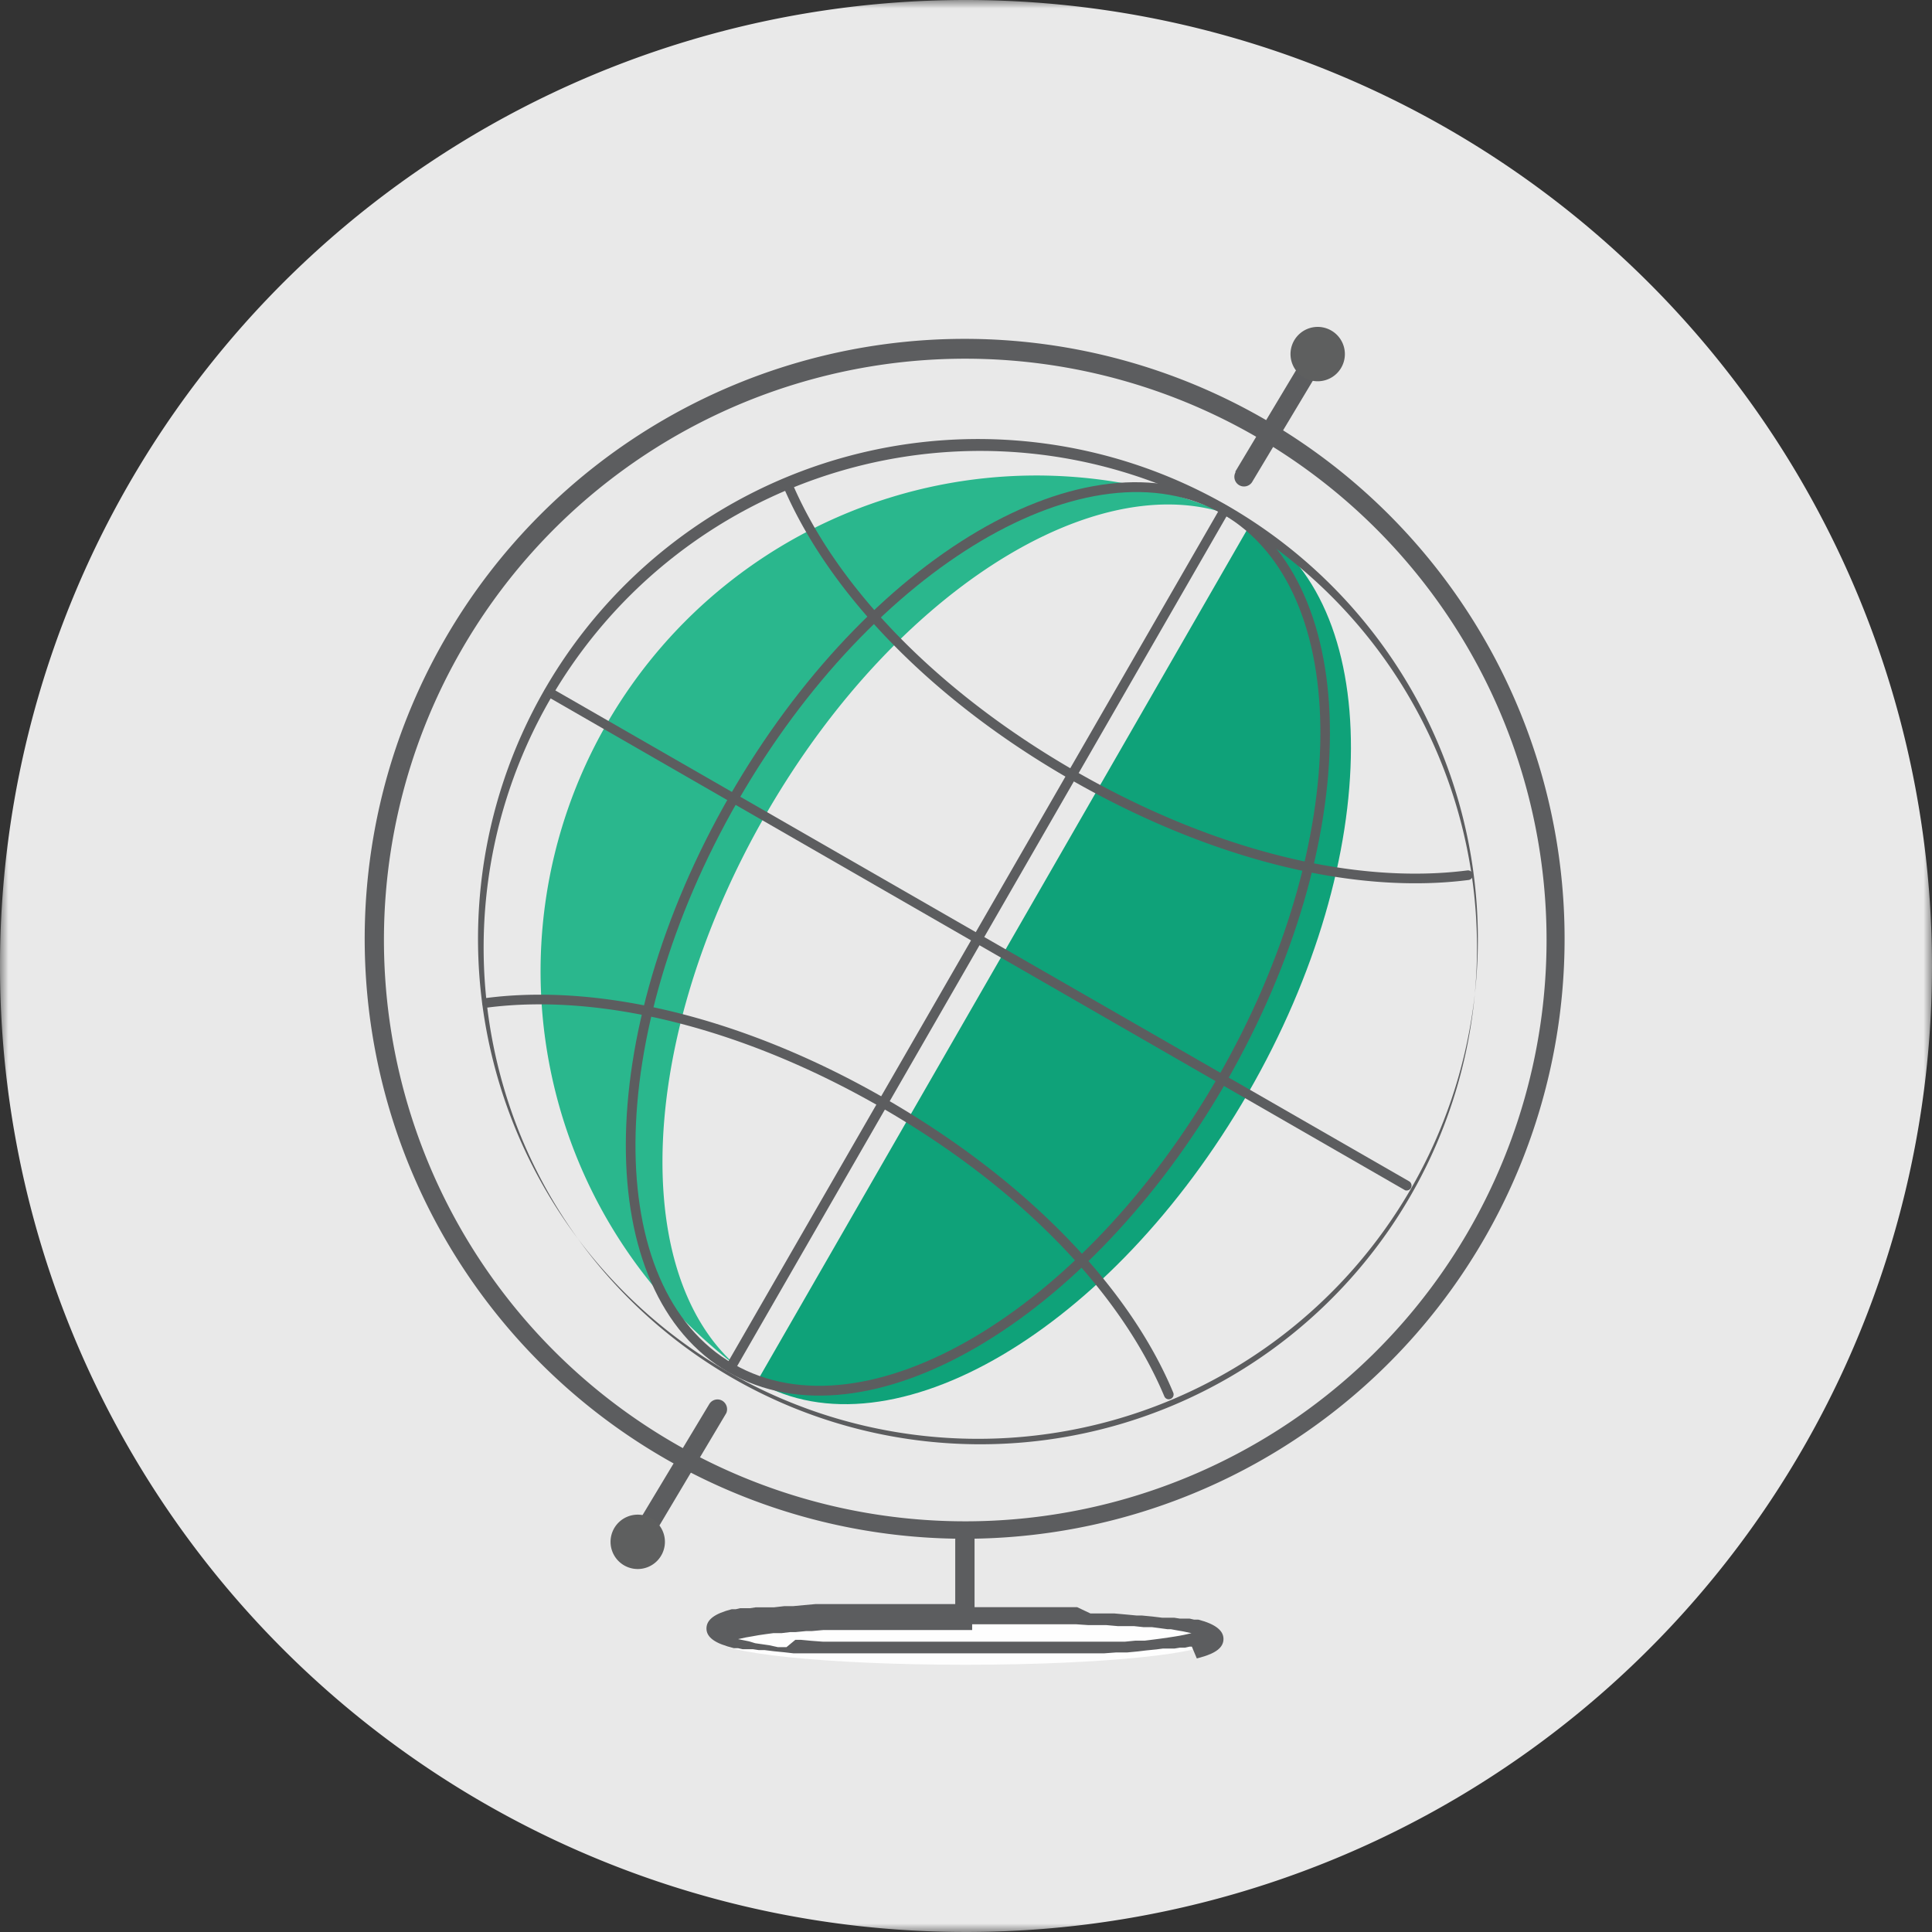 <svg id="Layer_1" data-name="Layer 1" xmlns="http://www.w3.org/2000/svg" xmlns:xlink="http://www.w3.org/1999/xlink" viewBox="0 0 113 113"><rect x="0" y="0" width="113" height="113" fill="#333333" stroke="none"/><defs><style>.cls-1{fill:#fff;}.cls-1,.cls-3,.cls-4,.cls-5,.cls-7,.cls-8{fill-rule:evenodd;}.cls-2{mask:url(#mask);}.cls-3{fill:#e9e9e9;}.cls-4{fill:#2ab78d;}.cls-5{fill:#0fa279;}.cls-6{fill:#5c5d5f;}.cls-7{fill:#5e5f5f;}.cls-8{fill:#fefefe;}</style><mask id="mask" x="0" y="0" width="113" height="113" maskUnits="userSpaceOnUse"><g transform="translate(0 0)"><g id="mask-2"><polygon id="path-1" class="cls-1" points="0 0 113 0 113 113 0 113 0 0"/></g></g></mask></defs><g id="Illustration_GreyBack_Travel_Globe" data-name="Illustration/GreyBack/Travel/Globe"><g id="Globe"><g id="Group-3"><g class="cls-2"><path id="Fill-1" class="cls-3" d="M113,56.5A56.5,56.5,0,1,1,56.5,0,56.51,56.51,0,0,1,113,56.5" transform="translate(0 0)"/></g></g><path id="Fill-4" class="cls-4" d="M44.62,81c-7.89-4.54-7.82-19.46.15-33.33S65.61,26.29,73.5,30.83h0A29,29,0,0,0,44.62,81Z" transform="translate(0 0)"/><path id="Fill-6" class="cls-5" d="M44.3,80.76,73.12,30.67l0-.06C81,35.15,81,50.07,73,63.93S52.16,85.35,44.27,80.81Z" transform="translate(0 0)"/><path id="Stroke-8" class="cls-6" d="M26,37.42A35.09,35.09,0,1,0,73.93,24.5,35.09,35.09,0,0,0,26,37.42ZM73.36,25.48A34,34,0,1,1,27,38,34,34,0,0,1,73.36,25.48Z" transform="translate(0 0)"/><path id="Stroke-10" class="cls-6" d="M31.85,40.34A29.24,29.24,0,1,0,71.78,29.57,29.25,29.25,0,0,0,31.85,40.34ZM71.5,30.06a29.05,29.05,0,1,1-.42-.23Z" transform="translate(0 0)"/><path id="Stroke-12" class="cls-6" d="M41.48,82.13a.56.56,0,0,1,.77-.2.58.58,0,0,1,.23.72l0,0-4.6,7.73a.57.57,0,0,1-.78.2.58.58,0,0,1-.23-.72l0-.06Z" transform="translate(0 0)"/><path id="Fill-14" class="cls-7" d="M38.89,90.18a1.59,1.59,0,1,1-1.59-1.59,1.59,1.59,0,0,1,1.59,1.59" transform="translate(0 0)"/><path id="Stroke-16" class="cls-6" d="M76.52,20.46a.56.56,0,0,1,.77-.2.58.58,0,0,1,.23.72l0,.06-4.26,7.11a.56.56,0,0,1-1-.52l0-.06Z" transform="translate(0 0)"/><path id="Fill-18" class="cls-7" d="M75.48,20.71a1.59,1.59,0,1,1,1.58,1.59,1.59,1.59,0,0,1-1.58-1.59" transform="translate(0 0)"/><path id="Stroke-20" class="cls-6" d="M56.43,89.52A.55.55,0,0,1,57,90v4a.56.56,0,0,1-.57.56.57.57,0,0,1-.56-.5v-4A.56.56,0,0,1,56.43,89.52Z" transform="translate(0 0)"/><path id="Fill-22" class="cls-8" d="M71,95.88c0,.82-6.51,1.49-14.54,1.49S41.9,96.7,41.9,95.88s6.51-1.5,14.53-1.5S71,95.05,71,95.88" transform="translate(0 0)"/><path id="Stroke-24" class="cls-6" d="M56,93.82H53.86l-.83,0-.82,0-.8,0H51l-.77,0-.38,0-.74,0-.72,0-.69,0-.67.06-.63.06-.52,0-.61.07-.37,0-.36,0-.34,0-.32.05-.3,0-.28,0-.26.06-.24,0c-1,.26-1.48.61-1.48,1.13s.51.88,1.6,1.15l.25,0,.27.06.29,0,.31,0,.33.05.34,0,.56.07.61.06.52.06.63,0,.33,0,.68,0,.71,0,.36,0,.74,0,.38,0,.77,0,.8,0,.81,0,.82,0h.42l.85,0h4.11l.83,0h.4l.81,0,.79,0,.77,0,.75,0,.73,0,.7,0,.68-.05.65,0,.63-.06.5-.06.6-.06.37-.05.35,0,.33,0,.31-.05.3,0,.27-.06.13,0L70,97l.22-.06c.91-.25,1.34-.59,1.34-1.08s-.47-.87-1.47-1.13l-.25,0-.26-.06-.28,0-.29,0-.32-.05-.34,0-.36,0-.57-.07-.62-.06-.31,0-.63-.06-.67-.06-.69,0-.72,0L63,94l-.77,0-.39,0-.79,0h-.4l-.82,0-.83,0H56ZM56.86,95H59.4l.81,0L61,95l.78,0,.39,0,.75,0,.73.05.71,0,.35,0,.67.06.64,0,.31,0,.56.06.49,0,.46.06.44.06.2,0,.38.07.35.06.46.1.13,0-.1,0c-.28.07-.61.14-1,.2l-.39.06-.42.06-.46.06-.48.06-.55,0-.61.06-.32,0-.66,0-.68,0-.71,0-.36,0-.74,0-.76,0-.78,0-.8,0-.81,0H53.47l-.82,0-.8,0-.78,0-.77,0-.74,0-.72,0-.7,0-.67-.05-.64-.06-.31,0L46,96.34l-.5,0L45,96.23l-.83-.12L43.81,96l-.64-.13-.13,0,.13,0,.46-.1.35-.06.39-.07.41-.06.45-.06.48,0,.5-.06.31,0,.62-.06.33,0,.67-.06.7,0,.72,0,.74,0,.38,0,.78,0,.79,0,.81,0h.41l.83,0h2.56Z" transform="translate(0 0)"/><path id="Stroke-26" class="cls-6" d="M42.67,46.56c-8.05,14-8.11,29.07-.05,33.71s21.07-3,29.11-17,8.11-29.07,0-33.71S50.71,32.58,42.67,46.56ZM71.5,30.06c7.71,4.44,7.65,19.19-.26,32.93S50.62,84.21,42.9,79.78s-7.65-19.19.26-32.94S63.78,25.62,71.5,30.06Z" transform="translate(0 0)"/><path id="Stroke-28" class="cls-6" d="M45.92,28a.27.27,0,0,1,.37.15c2.6,6.18,8.56,12.32,16.58,16.94s16.31,6.67,22.95,5.82a.28.28,0,0,1,.32.25.28.28,0,0,1-.25.31c-6.77.87-15.18-1.23-23.3-5.89S48.43,34.66,45.77,28.36A.28.28,0,0,1,45.92,28Z" transform="translate(0 0)"/><path id="Stroke-30" class="cls-6" d="M28.46,58.37c6.78-.87,15.24,1.23,23.34,5.9S66,75.16,68.62,81.45a.28.28,0,0,1-.15.37.28.28,0,0,1-.37-.15c-2.59-6.17-8.54-12.29-16.58-16.91s-16.34-6.68-23-5.83a.28.28,0,1,1-.07-.56Z" transform="translate(0 0)"/><path id="Stroke-32" class="cls-6" d="M31.86,40.35a.3.3,0,0,1,.34-.13l0,0L82.43,69.1a.29.29,0,0,1-.24.52l0,0L32,40.73A.28.28,0,0,1,31.86,40.35Z" transform="translate(0 0)"/><path id="Stroke-34" class="cls-6" d="M71.36,29.73a.29.29,0,0,1,.39-.1.27.27,0,0,1,.12.34l0,0L43,80.1a.29.29,0,0,1-.39.11.28.28,0,0,1-.12-.34l0-.05Z" transform="translate(0 0)"/></g></g></svg>